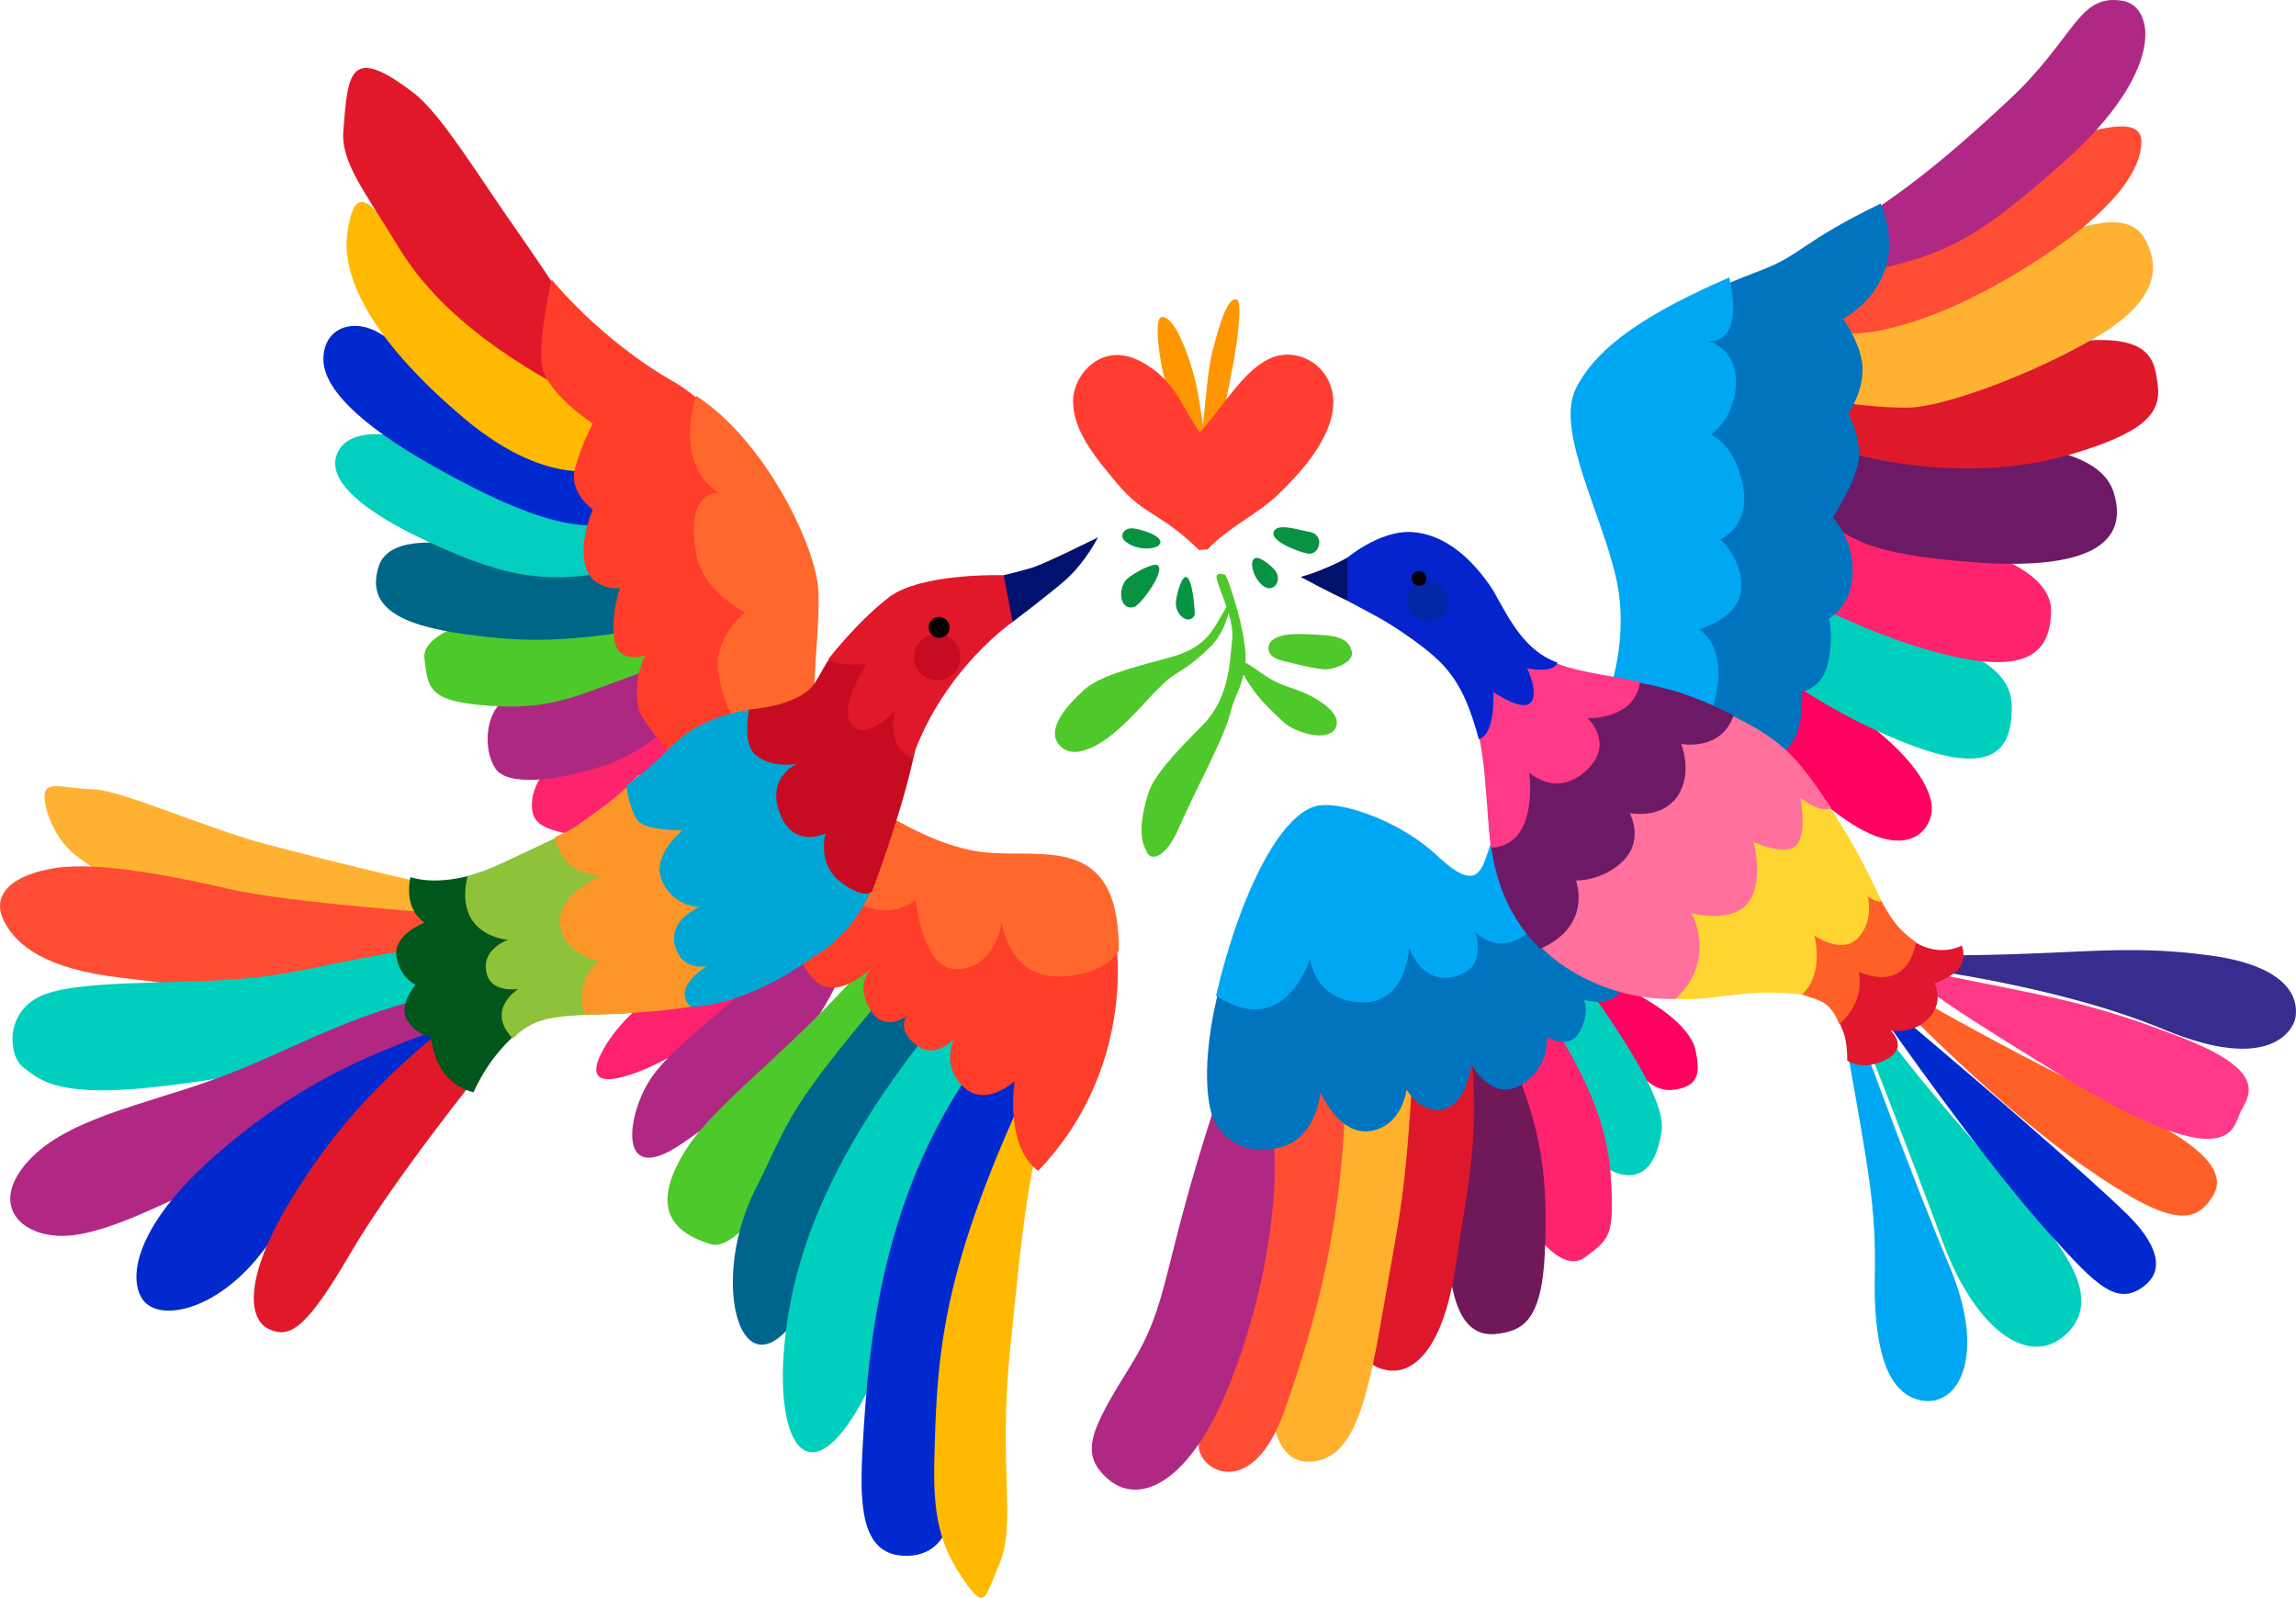 <svg xmlns="http://www.w3.org/2000/svg" xml:space="preserve" width="729.672" height="507.774" viewBox="0 0 193.059 134.349"><g style="display:inline;opacity:1;mix-blend-mode:normal"><path d="M146.612 68.508c-.694-4.5-.703-4.75-1.319-6.676-.655-2.052-1.596-3.919-2.382-3.761-.787.157.065 4.96.458 5.825.393.865 1.356 3.983 1.356 3.983z" style="opacity:1;fill:#fd9600;fill-opacity:1;stroke:none;stroke-width:.265;stroke-opacity:1" transform="translate(-45.248 -31.402)"/><path d="M145.952 70.734c.763-5.584.741-7.833 1.258-9.836.69-2.675 1.299-4.44 1.996-4.327.61.1-.035 4.168-.222 5.228-.168.949-1.012 5.076-1.012 5.076z" style="opacity:1;fill:#fd9600;fill-opacity:1;stroke:none;stroke-width:.275;stroke-opacity:1" transform="translate(-45.248 -31.402)"/><path d="M146.14 67.761c1.989-2.18 3.854-5.584 6.293-6.371 2.438-.787 5.348 1.258 4.876 4.523-.42 2.906-3.086 5.604-4.601 7.079-1.638 1.595-4.352 2.873-5.919 4.608-.465.004-.399.042-.73.046-3.223-3.166-4.597-2.869-6.812-5.515-1.81-2.162-3.882-4.542-3.764-7.202.088-2.004 2.383-4.864 5.663-3.146 2.887 1.512 3.36 3.675 4.994 5.978z" style="opacity:1;fill:#ff3d31;fill-opacity:1;stroke-width:.265" transform="translate(-45.248 -31.402)"/><path d="M142.512 78.904c-.48-.146-2.367.924-2.65 1.338-.652.953-.364 2.501.737 2.204.59-.16 2.825-3.264 1.913-3.542z" style="opacity:1;fill:#079244;fill-opacity:1;stroke:none;stroke-width:.265;stroke-opacity:1" transform="translate(-45.248 -31.402)"/><path d="M144.913 79.924c-.396.113-.802 1.706-.792 2.252.019 1.004 1.124 1.824 1.577.948.064-.124-.17-3.375-.785-3.2z" style="opacity:1;fill:#079244;fill-opacity:1;stroke:none;stroke-width:.228;stroke-opacity:1" transform="translate(-45.248 -31.402)"/><path d="M150.777 78.333c.382-.17 1.34.6 1.679 1.027.625.785-.041 1.877-.894 1.375-.824-.484-1.377-2.14-.785-2.402zM152.47 75.937c.483-.504 2.196.088 2.737.156 1.555.195 1.005 2.02.027 1.864-.728-.116-3.59-1.159-2.764-2.02z" style="opacity:1;fill:#079244;fill-opacity:1;stroke:none;stroke-width:.229;stroke-opacity:1" transform="translate(-45.248 -31.402)"/><path d="M142.683 77.257c.638-.618-1.043-1.233-1.987-1.406-.949-.173-1.341.588-.89 1.013.884.832 2.49.77 2.877.393z" style="opacity:1;fill:#079244;fill-opacity:1;stroke:none;stroke-width:.215;stroke-opacity:1" transform="translate(-45.248 -31.402)"/><path d="M141.754 98.248c-.618 2.084-.727 3.639-.117 4.698.275.92 1.591.71 2.717-1.888 1.419-3.276 3.793-7.49 4.345-9.706.445-1.787.975-1.918 1.261-4.146.27-2.1-1.495-7.437-1.713-7.482-.473-.097-.38-.108-.628 0-.495.218 1.503 3.439 1.234 5.486-.199 1.517-.135 4.785-2.446 7.127-2.315 2.346-4.163 4.256-4.653 5.91z" style="opacity:1;fill:#4fc82b;fill-opacity:1;stroke:none;stroke-width:.265;stroke-opacity:1" transform="translate(-45.248 -31.402)"/><path d="M136.417 89.397c-1.61 1.46-3.209 3.364-2.096 4.656 1.227 1.426 3.703-.015 5.705-2.018 2.396-2.397 1.392-1.572 3.134-3.227 1.036-.984 1.863-1.027 3.883-3.046 1.523-1.52 1.824-4.088 1.35-3.342-1.072 1.688-1.484 3.366-4.66 4.227-3.226.876-6.037 1.59-7.316 2.75zM153.247 92.185c.837.768 3.715 1.721 4.32.384.525-1.16-1.392-2.313-2.329-2.763-1.12-.538-1.897-.63-3.011-1.229-1.115-.599-2.489-1.922-2.757-1.424-.166.308.893 1.955 1.454 2.658.446.558 1.052 1.207 2.323 2.374z" style="opacity:1;fill:#4fc82b;fill-opacity:1;stroke:none;stroke-width:.265;stroke-opacity:1" transform="translate(-45.248 -31.402)"/><path d="M156.58 87.68c.714.066 2.521-.549 2.344-1.458-.208-1.061-1.196-1.34-2.365-1.414-1.229-.079-2.39-.148-3.178-.023-.788.126-1.597.47-1.455 1.312.125.75 1.418.919 1.968 1.057.438.11 1.601.427 2.686.527z" style="opacity:1;fill:#4fc82b;fill-opacity:1;stroke:none;stroke-width:.167;stroke-opacity:1" transform="translate(-45.248 -31.402)"/></g><g style="display:inline;mix-blend-mode:normal" transform="translate(-45.248 -31.402)"><path d="M82.202 105.84c-1.223-.056-9.9-2.225-14.571-3.449-4.672-1.223-12.236-4.56-14.46-4.616-2.226-.055-3.616-.612-4.061.056-.445.667.39 3.837 2.447 5.45 2.058 1.613 5.284 3.448 10.178 4.338 4.894.89 12.236 1.613 13.793 1.558 1.557-.056 7.898-.39 7.898-.39z" style="opacity:1;fill:#ffb232;fill-opacity:1;stroke:none;stroke-width:.265;stroke-opacity:1"/><path d="M82.814 108.231s-13.07-.89-18.187-2.058c-5.117-1.168-11.123-2.336-14.738-1.78-3.615.557-5.395 2.225-4.338 4.394 1.056 2.17 3.615 4.116 9.955 4.839 6.34.723 11.735 1.724 16.351 1.446 4.617-.278 11.068-2.447 11.068-2.447z" style="opacity:1;fill:#ff4c35;fill-opacity:1;stroke:none;stroke-width:.265;stroke-opacity:1"/><path d="M80.42 111.15c-8.677 1.39-9.4 2.057-14.906 2.557-5.506.501-14.182 0-17.074 1.558-2.892 1.557-2.392 5.06-1.224 5.895 1.168.834 2.447 2.503 10.29 1.724 7.841-.778 17.519-2.947 17.519-2.947l6.84-3.115z" style="opacity:1;fill:#00cfbd;fill-opacity:1;stroke:none;stroke-width:.265;stroke-opacity:1"/><path d="M83.943 114.688c-8.565 1.613-12.864 4.389-19.149 6.891-6.285 2.503-13.292 3.56-16.852 7.12-3.56 3.559-1.446 6.45 2.225 6.618 3.67.167 9.232-2.948 14.293-5.228 5.062-2.28 13.738-8.12 15.796-9.177 2.058-1.057 5.116-4.005 5.116-4.005z" style="opacity:1;fill:#b12884;fill-opacity:1;stroke:none;stroke-width:.265;stroke-opacity:1"/><path d="M83.426 117.52c-8.176 2.78-13.718 5.527-19.956 10.938-6.233 5.408-7.561 9.872-6.338 12.04 1.224 2.17 6.186 1.256 10.023-3.639a202.993 202.993 0 0 1 9.715-11.467c2.336-2.559 7.835-7.094 7.835-7.094z" style="opacity:1;fill:#0229cd;fill-opacity:1;stroke:none;stroke-width:.265;stroke-opacity:1"/><path d="M83.18 117.358c-5.84 4.727-9.794 8.83-13.603 15.158-3.797 6.307-3.504 9.809-1.724 10.643 1.78.834 3.17-.056 6.841-6.34 3.67-6.285 11.179-15.573 11.179-15.573z" style="opacity:1;fill:#e1182a;fill-opacity:1;stroke:none;stroke-width:.265;stroke-opacity:1"/><path d="M85.852 104.69c-.579.211-3.598 1.235-6.096.471-.59 2.793 1.18 3.815 1.18 3.815s-2.635 1.023-2.36 2.832c.275 1.809 1.612 2.399 1.612 2.399s-1.573 1.809-.629 3.106c.944 1.298 1.927 1.259 1.927 1.259s.158 3.815 3.579 4.68c1.81-4.09 4.837-5.86 4.837-5.86l.197-5.663z" style="opacity:1;fill:#01561b;fill-opacity:1;stroke:none;stroke-width:.265;stroke-opacity:1"/><path d="M94.307 100.757s-2.163 1.022-4.837 2.28c-2.578 1.214-3.107 1.495-4.916 2.046-1.18 5.073 3.421 5.348 3.421 5.348s-2.432.798-1.77 2.95c.472 1.533 2.635 1.18 2.635 1.18s-2.831 1.73-.471 4.168c2.084-2.123 4.168-1.888 9.163-2.084 4.994-.197.393-11.17.393-11.17z" style="opacity:1;fill:#8ec23a;fill-opacity:1;stroke:none;stroke-width:.265;stroke-opacity:1"/><path d="M103.195 95.172c-5.27 4.169-6.764 7-9.675 6.45-2.91-.55-3.618-1.101-3.54-2.753.08-1.652 1.495-3.618 3.304-4.326 1.81-.708 7.551-2.36 7.551-2.36z" style="opacity:1;fill:#fe236d;fill-opacity:1;stroke:none;stroke-width:.265;stroke-opacity:1"/><path d="M103.352 90.453s-2.753 3.775-7.157 5.27c-4.405 1.494-8.338 1.73-9.282.314-.943-1.415-.943-4.09.394-5.505 1.337-1.416 13.056-3.461 13.056-3.461z" style="opacity:1;fill:#ad2881;fill-opacity:1;stroke:none;stroke-width:.265;stroke-opacity:1"/><path d="M100.835 87.385c-6.843 2.281-8.494 3.697-14.079 3.382-5.584-.314-5.506-1.494-5.82-4.01-.315-2.518 6.607-3.855 6.607-3.855l10.933-.55 2.202 4.561z" style="opacity:1;fill:#4dc92a;fill-opacity:1;stroke:none;stroke-width:.265;stroke-opacity:1"/><path d="M99.947 84.24c-7.158 1.101-10.123 1.258-15.708.471-5.584-.786-8.18-2.36-7.157-5.663 1.022-3.304 7.865-1.73 10.854-1.023 2.989.708 11.72 1.023 11.72 1.023z" style="opacity:1;fill:#006687;fill-opacity:1;stroke:none;stroke-width:.265;stroke-opacity:1"/><path d="M98.712 79.127c-5.664 1.022-8.731 1.494-15.023-1.102-6.293-2.595-10.697-5.505-10.226-8.022.472-2.517 4.248-2.439 6.214-1.495 1.967.944 12.978 6.214 16.439 6.214 3.46 0 2.596 4.405 2.596 4.405z" style="opacity:1;fill:#04cebe;fill-opacity:1;stroke:none;stroke-width:.265;stroke-opacity:1"/><path d="M96.829 75.091s-2.212 2.134-11.572-2.585c-9.36-4.72-12.895-8.324-12.816-10.998.079-2.674 2.674-3.382 4.798-2.045 2.124 1.337 13.843 9.124 16.124 9.91 2.281.787 3.854 1.259 3.854 1.259z" style="opacity:1;fill:#0029cf;fill-opacity:1;stroke:none;stroke-width:.265;stroke-opacity:1"/><path d="M96.44 70.686s-4.738 2.13-12.132-4.084c-7.393-6.213-10.345-11.578-9.873-15.432.472-3.854 1.597-2.967 2.698-1.709 1.101 1.259 6.713 8.665 11.747 10.946 5.034 2.28 7.63 6.528 7.63 6.528z" style="opacity:1;fill:#ffb901;fill-opacity:1;stroke:none;stroke-width:.265;stroke-opacity:1"/><path d="M94.936 65.283c-8.259-4.09-13.347-8.403-16.203-13.135-2.753-4.562-4.82-7.056-4.617-9.701.38-4.957.52-7.375 5.954-3.198 2.271 1.745 5.385 6.919 8.63 11.53 3.2 4.548 6 9.077 6 9.077z" style="opacity:1;fill:#e1182a;fill-opacity:1;stroke:none;stroke-width:.265;stroke-opacity:1"/><path d="M105.895 110.79c-6.118 4.226-8.12 6.229-9.232 7.786-1.113 1.557-3.004 4.894 2.113 3.003 5.117-1.89 11.012-7.119 11.012-7.119z" style="opacity:1;fill:#fe216f;fill-opacity:1;stroke:none;stroke-width:.265;stroke-opacity:1"/><path d="M113.014 109.9c-6.896 6.785-11.568 9.566-13.348 12.68-1.78 3.115-2.336 8.565 2.892 5.006 5.228-3.56 9.566-7.675 11.68-11.012 2.113-3.337 2.78-6.452 2.78-6.452z" style="opacity:1;fill:#af2884;fill-opacity:1;stroke:none;stroke-width:.265;stroke-opacity:1"/><path d="M119.109 111.293c-6.733 8.022-13.452 12.585-16.045 16.567-3.281 5.04-1.334 7.173 1.972 8.169 4.142 1.247 15.097-21.346 15.097-21.346z" style="opacity:1;fill:#4dc92b;fill-opacity:1;stroke:none;stroke-width:.265;stroke-opacity:1"/><path d="M120.69 113.793c-9.567 11.235-8.814 11.409-11.953 17.67-4.335 8.648-.506 19.705 5.167 7.803 5.673-11.903 9.789-22.915 9.789-22.915z" style="opacity:1;fill:#00658c;fill-opacity:1;stroke:none;stroke-width:.265;stroke-opacity:1"/><path d="M126.474 114.35c-6.452 7.563-13.126 16.795-14.906 27.363-1.78 10.567 1.446 16.574 6.452 7.008 5.005-9.567 10.678-28.921 10.678-28.921z" style="opacity:1;fill:#00cfbd;fill-opacity:1;stroke:none;stroke-width:.265;stroke-opacity:1"/><path d="M129.503 118.065c-10.234 12.013-11.229 26.603-11.706 34.771-.287 4.919-.23 9.183 3.374 9.381 4.881.269 4.596-6.038 4.843-10.363.454-7.937 6.355-28.717 6.355-28.717z" style="opacity:1;fill:#0029cf;fill-opacity:1;stroke:none;stroke-width:.265;stroke-opacity:1"/><path d="M133.481 118.91c-9.01 18.465-9.455 25.472-9.677 35.595-.111 5.06.799 7.464 2.786 10.186 1.502 2.058 1.531.919 2.663-1.714 1.502-3.495-.102-8.247.945-18.276.904-8.666 1.637-17.861 4.028-21.42 4.783-7.12-.745-4.371-.745-4.371z" style="opacity:1;fill:#ffb901;fill-opacity:1;stroke:none;stroke-width:.265;stroke-opacity:1"/><path d="M91.633 54.901s4.03 5.049 10.23 8.58c4.922 2.802 8.78 10.214 8.78 10.214s.575 18.724 2.541 22.264c1.966 3.54 8.101 10.382 10.382 11.09 2.281.708 7.394-.944 11.484 1.101s4.062 2.674 4.062 2.674 1.627 10.515-6.579 19.035c-2.858-2.178-1.966-7.551-1.966-7.551s-2.439 2.281-4.326.472c-1.888-1.81-.787-4.011-.787-4.011s-1.573 1.809-3.225.471c-1.651-1.337-.708-2.438-.708-2.438s-1.728 1.396-2.91-.236c-1.652-2.28-.078-3.775-.078-3.775s-2.832 2.831-4.72 1.101c-1.887-1.73-3.146-7.315-4.562-9.753-1.416-2.439-9.914-11.353-10.303-13.136-.551-2.517.55-4.483.55-4.483s-2.28.787-2.595-1.337c-.315-2.124.471-4.326.471-4.326s-2.36.236-2.91-1.888c-.55-2.123.63-4.719.63-4.719s-2.046-1.416-1.495-3.46c.55-2.046 1.494-3.776 1.494-3.776s-4.168-2.674-4.326-5.191c-.157-2.517.866-6.922.866-6.922z" style="opacity:1;fill:#fe3d2b;fill-opacity:1;stroke:none;stroke-width:.265;stroke-opacity:1"/><path d="M103.782 64.683c5.67 3.682 9.788 12.124 10.233 15.906.445 3.782-1.501 12.904.946 15.573 2.024 2.208 8.064 6.34 12.959 6.897 4.894.556 11.457-1.724 11.401 8.287-.945 1.501-3.17 2.224-5.283 2.169-4.005-.106-4.561-4.505-4.561-4.505s-.556 3.893-3.838 3.893c-2.85 0-3.392-5.84-3.392-5.84s-2.614 2.336-5.951-.556c-3.337-2.892-9.733-15.35-9.733-15.35s-1.084-2.447-.946-4.283c.167-2.225 2.28-4.004 2.28-4.004s-3.537-1.617-4.115-4.95c-.946-5.45 1.946-5.061 1.946-5.061s-3.835-1.903-1.946-8.176z" style="opacity:1;fill:#ff672d;fill-opacity:1;stroke:none;stroke-width:.265;stroke-opacity:1"/><path d="M98.948 96.549c-.984.943-1.22 1.415-3.5 3.067-2.11 1.528-1.922 1.425-3.536 2.183.68 3.391 3.89 3.244 3.89 3.244s-3.697 1.495-3.461 4.13c.215 2.41 3.264 3.067 3.264 3.067s-2.163 1.495-1.18 4.484c7.826-.118 11.248-1.141 11.248-1.141l.51-11.68z" style="opacity:1;fill:#fd9629;fill-opacity:1;stroke:none;stroke-width:.265;stroke-opacity:1"/><path d="M110.038 90.885c-4.965.338-7.208 2.101-8.742 3.674-1.533 1.573-3.396 2.899-3.396 2.899s.321 2.294 1.069 3.042c.747.747 3.675.729 3.675.729s-2.674 2.084-1.73 4.247 3.146 2.202 3.146 2.202-2.672 1.035-2.04 3.309c.59 2.123 2.674 1.655 2.674 1.655s-3.1 1.824-1.337 3.43c5.27-.275 10.338-4.264 10.338-4.264s3.58-1.691 5.31-6.843c-3.776-5.781-8.967-14.08-8.967-14.08z" style="opacity:1;fill:#00a7d4;fill-opacity:1;stroke:none;stroke-width:.265;stroke-opacity:1"/><path d="M117.22 84.799c-2.14 1.276-2.441 2.382-3.395 3.943-1.272 2.08-5.603 2.322-5.603 2.322s-.486 2.605.333 3.574c1.224 1.446 3.671 1 3.671 1s-2.752 1.236-1.28 4.45c1.224 2.67 3.727 1.39 3.727 1.39s-.778 2.503 1.224 4.06c2.002 1.558 2.67.835 2.67.835s2.343-6.116 3.448-11.068c1.501-6.73 1.116-3.185 1.116-3.185-2.292-3.323-1.554-9.817-5.912-7.321z" style="opacity:1;fill:#c70c21;fill-opacity:1;stroke:none;stroke-width:.265;stroke-opacity:1"/><path d="M114.905 86.819c.834.723 3.226.389 3.226.389s-2.447 3.615-1.28 5.117c1.169 1.501 3.672-1.168 3.672-1.168s-.89 3.114 1.446 3.948c2.67-7.508 8.464-11.432 8.464-11.432l-.745-3.903s-6.996-.237-9.722 1.876c-2.725 2.114-5.06 5.173-5.06 5.173z" style="opacity:1;fill:#e1182a;fill-opacity:1;stroke:none;stroke-width:.265;stroke-opacity:1"/><path d="M137.57 76.585s-4.45 2.225-5.562 2.558c-1.113.334-2.364.626-2.364.626l.75 3.933s3.38-2.57 4.492-3.571c1.668-1.502 2.683-3.546 2.683-3.546z" style="opacity:1;fill:#01116f;fill-opacity:1;stroke:none;stroke-width:.265;stroke-opacity:1"/><circle cx="124.056" cy="86.661" r="1.95" style="opacity:1;fill:#c70c21;fill-opacity:1;stroke:none;stroke-width:.258;stroke-opacity:1"/><circle cx="124.215" cy="84.16" r=".747" style="opacity:1;fill:#000;fill-opacity:1;stroke:#000;stroke-width:.265;stroke-opacity:1"/></g><g style="display:inline;mix-blend-mode:normal" transform="translate(-45.248 -31.402)"><path d="M200.611 119.91c1.78 10.012 2.392 13.126 2.28 18.688-.11 5.562.78 10.011 3.95 10.567 3.17.557 5.457-3.864 2.342-11.261-3.114-7.397-7.08-18.294-7.08-18.294z" style="opacity:1;fill:#00a8f3;fill-opacity:1;stroke:none;stroke-width:.265;stroke-opacity:1"/><path d="M203.893 118.465c4.115 5.561 10.122 11.957 12.402 14.905 2.28 2.948 5.726 7.035 2.893 10.011-3.103 3.258-7.787 0-10.568-7.508-2.78-7.508-6.173-16.13-6.173-16.13z" style="opacity:1;fill:#00cfbd;fill-opacity:1;stroke:none;stroke-width:.265;stroke-opacity:1"/><path d="M204.95 116.74c6.173 5.173 15.85 13.516 19.188 16.797 1.668 1.64 3.615 4.277 1.41 5.993-2.289 1.782-4.052-.07-7.862-4.269-5.69-6.272-13.904-18.075-13.904-18.075z" style="opacity:1;fill:#0029cf;fill-opacity:1;stroke:none;stroke-width:.265;stroke-opacity:1"/><path d="M207.119 115.684c8.064 4.616 14.404 7.62 18.242 9.566 3.838 1.947 7.453 4.338 5.951 6.73-1.502 2.391-3.504 2.614-10.678-2.392-7.175-5.005-15.073-13.125-15.073-13.125z" style="opacity:1;fill:#ff6028;fill-opacity:1;stroke:none;stroke-width:.265;stroke-opacity:1"/><path d="M207.564 113.181c10.066 2.058 13.18 2.392 21.078 5.45 7.898 3.06 5.451 5.117 4.895 6.508-.556 1.39-1.224 5.061-14.739-3.17-13.515-8.232-11.957-7.954-11.957-7.954z" style="opacity:1;fill:#ff3988;fill-opacity:1;stroke:none;stroke-width:.265;stroke-opacity:1"/><path d="M208.453 111.735c11.29 0 15.128-1.001 22.581 0 7.453 1.001 7.397 4.227 7.23 5.228-.167 1.001-2.113 4.728-11.068 1.001-8.954-3.726-20.967-5.172-20.967-5.172z" style="opacity:1;fill:#372d8e;fill-opacity:1;stroke:none;stroke-width:.265;stroke-opacity:1"/><path d="M205.516 110.101c2.555 2.077 4.689.802 4.689.802s.393.944-.118 1.77c-.512.826-2.163 1.416-2.163 1.416s.825 1.573-.512 2.95c-1.337 1.376-3.185 1.022-3.185 1.022s1.573 1.415-.393 2.438c-1.967 1.022-3.265.079-3.265.079s.076-1.57-.435-2.672c-.511-1.101-1.5-3.633-1.5-3.633z" style="opacity:1;fill:#e0172d;fill-opacity:1;stroke:none;stroke-width:.265;stroke-opacity:1"/><path d="M202.182 104.886c1.888 3.382 2.163 4.287 4.169 5.742-.866 4.522-4.798 2.477-4.798 2.477s.629 2.478-1.652 4.405c-.787-1.966-1.691-1.966-2.99-2.438-1.297-.472-2.477-.315-2.477-.315l2.635-7.275z" style="opacity:1;fill:#fe6027;fill-opacity:1;stroke:none;stroke-width:.265;stroke-opacity:1"/><path d="M196.99 96.155c2.99 4.326 4.327 6.429 6.45 10.973-.247.312-1.14-.354-1.14-.354s.55 1.966-.787 3.46c-1.337 1.495-3.697-.157-3.697-.157s.866 3.264-1.061 4.955c-2.99-.353-4.956-.078-7.826.276-2.871.354-5.034-.236-5.034-.236l4.404-13.568z" style="opacity:1;fill:#ffd531;fill-opacity:1;stroke:none;stroke-width:.265;stroke-opacity:1"/><path d="M180.473 113.813c5.034 2.242 7.04 4.366 7.354 5.939.315 1.573.512 3.107-2.084 3.303-2.596.197-4.64-4.483-4.64-4.483l-2.242-3.933z" style="opacity:1;fill:#ff025f;fill-opacity:1;stroke:none;stroke-width:.265;stroke-opacity:1"/><path d="M178.86 114.56c4.484 6.332 6.411 10.068 6.096 11.995-.314 1.927-1.022 3.972-3.224 3.618-2.203-.353-2.793-2.752-2.793-2.752l-3.106-8.967z" style="opacity:1;fill:#01cebd;fill-opacity:1;stroke:none;stroke-width:.265;stroke-opacity:1"/><path d="M175.8 117.461c2.753 4.444 4.68 8.495 4.916 13.175.236 4.68-.079 4.916-2.202 6.489-2.124 1.573-4.916-3.028-4.916-3.028l-1.81-12.152z" style="opacity:1;fill:#ff236d;fill-opacity:1;stroke:none;stroke-width:.265;stroke-opacity:1"/><path d="M171.802 119.299c3.281 6.897 3.615 11.735 3.337 17.575s-2.058 6.396-3.894 6.674c-1.835.278-3.781-.612-4.17-6.173-.39-5.562 1.167-18.688 1.167-18.688z" style="opacity:1;fill:#711858;fill-opacity:1;stroke:none;stroke-width:.265;stroke-opacity:1"/><path d="M168.91 119.299c.834 7.73-.279 11.902-1.28 18.632-1 6.73-3.448 9.121-5.784 8.676-2.336-.445-3.114-2.225-1.78-11.902 1.335-9.677 3.894-14.35 3.894-14.35z" style="opacity:1;fill:#de182a;fill-opacity:1;stroke:none;stroke-width:.265;stroke-opacity:1"/><path d="M164.068 121.016c-.667 11.346-1.11 12.299-2.444 20.085-1.335 7.786-2.392 12.68-5.84 13.181-3.448.5-5.006-4.115-1.891-14.015 3.114-9.9 3.67-16.908 3.67-16.908z" style="opacity:1;fill:#ffb12d;fill-opacity:1;stroke:none;stroke-width:.265;stroke-opacity:1"/><path d="M194.749 87.385c11.837 6.49 13.214 10.815 12.9 12.467-.315 1.652-2.36 3.893-7.394.354-5.034-3.54-7.472-8.416-7.472-8.416z" style="opacity:1;fill:#ff025f;fill-opacity:1;stroke:none;stroke-width:.265;stroke-opacity:1"/><path d="M158.411 122.256c-.166 11.735-2.46 20.069-5.13 27.688-2.67 7.62-7.063 5.228-7.23 3.17-.167-2.058 3.448-20.411 3.448-20.411l3.782-9.789z" style="opacity:1;fill:#ff4c35;fill-opacity:1;stroke:none;stroke-width:.265;stroke-opacity:1"/><path d="M147.441 124.249c-4.616 14.071-3.782 16.574-7.119 21.969-3.337 5.395-4.393 7.397-1.89 9.566 2.502 2.169 6.785.612 10.233-8.065 3.448-8.676 4.394-17.908 3.393-22.19-1.002-4.283-4.617-1.28-4.617-1.28z" style="opacity:1;fill:#af2884;fill-opacity:1;stroke:none;stroke-width:.265;stroke-opacity:1"/><path d="M195.142 81.486c15.731 3.854 19.27 5.82 19.27 9.439 0 3.618-1.69 5.702-8.533 3.107-6.843-2.596-11.838-6.568-11.838-6.568z" style="opacity:1;fill:#00cfbd;fill-opacity:1;stroke:none;stroke-width:.265;stroke-opacity:1"/><path d="M196.794 75.037c13.529 1.18 21 3.854 20.922 7.786-.079 3.933-2.596 5.27-9.517 3.461-6.922-1.809-13.686-5.82-13.686-5.82z" style="opacity:1;fill:#ff236d;fill-opacity:1;stroke:none;stroke-width:.265;stroke-opacity:1"/><path d="M197.109 70.396c13.135-2.517 24.383-2.438 25.877 2.438 1.494 4.877-3.382 6.529-12.113 5.82-8.73-.707-10.54-1.966-13.371-4.797-2.832-2.832-.393-3.461-.393-3.461z" style="opacity:1;fill:#6c1a66;fill-opacity:1;stroke:none;stroke-width:.265;stroke-opacity:1"/><path d="M215.278 60.879c10.854-2.36 11.09.472 11.405 2.91.314 2.438-1.265 4.028-7.315 5.82-6.371 1.888-13.371 1.259-18.484-.078-5.113-1.337-5.191-3.382-5.191-3.382l5.348-2.281z" style="opacity:1;fill:#de192a;fill-opacity:1;stroke:none;stroke-width:.265;stroke-opacity:1"/><path d="M214.727 52.777c8.574-4.247 10.304-2.595 11.09-.865.787 1.73 1.18 4.562-4.09 7.708s-12.899 5.978-15.966 6.057c-3.068.078-8.26-.787-8.26-.787l1.653-7.157z" style="opacity:1;fill:#ffb232;fill-opacity:1;stroke:none;stroke-width:.265;stroke-opacity:1"/><path d="M216.379 43.968c7.158-2.674 9.006-2.32 8.927-.511-.078 1.809-1.45 4.808-7.354 8.888-4.542 3.139-9.91 5.938-14.787 6.882-4.877.944-7.315-1.573-7.315-1.573z" style="opacity:1;fill:#ff4c35;fill-opacity:1;stroke:none;stroke-width:.265;stroke-opacity:1"/><path d="M198.918 51.519c5.505-3.225 9.36-6.214 15.259-11.72 5.589-5.216 5.781-8.92 9.517-8.337 2.76.43 3.697 5.899-4.877 13.528-8.573 7.63-10.46 7.787-18.169 9.675-7.708 1.888-1.73-3.146-1.73-3.146z" style="opacity:1;fill:#af2884;fill-opacity:1;stroke:none;stroke-width:.265;stroke-opacity:1"/><path d="M148.261 112.664c-2.214 7.5-1.515 11.668-.959 12.892.556 1.224 2.197 3.031 5.423 2.364 3.226-.668 3.56-4.672 3.56-4.672s1.557 3.698 4.226 3.253c2.67-.445 3.004-3.476 3.004-3.476s1.39 2.336 3.392 1.558c1.772-.69 2.058-3.671 2.058-3.671s1.724 3.17 4.171 1.724c2.448-1.446 2.17-4.06 2.17-4.06s1.89 1.224 2.78-.445c.89-1.668.334-2.67.334-2.67s2.17.751 3.17-.806c1.001-1.557 12.96-19.55 12.96-19.55s1-.333 1.668-1.78c.667-1.445.556-3.781.556-3.781s1.78-.223 2.224-2.559c.445-2.336.028-3.56.028-3.56s2.003-1.084 2.003-3.976-1.669-4.533-1.669-4.533 2.086-3.17 2.197-5.06c.111-1.892-.89-3.671-.89-3.671s1.224-1.78 1.196-3.755c-.028-2.002-1.64-4.227-1.64-4.227s5.856-2.927 3.159-9.684c-6.784 3.298-6.608 4.317-10.168 5.652-3.56 1.335-8.009 3.448-8.009 3.448l.334 19.911-2.225 15.573-10.122 11.569-4.56 3.782z" style="opacity:1;fill:#0074bf;fill-opacity:1;stroke:none;stroke-width:.265;stroke-opacity:1"/><path d="M147.497 115.128c1.826-7.932 5.358-15.657 8.787-16.018 2.114-.223 6.803 1.41 9.79 4.227 4.25 4.01 3.73.01 5.116-2.336 2.657-4.5 9.01-10.456 9.01-10.456s2.113-4.783 1.001-10.234c-1.112-5.45-5.228-12.68-3.448-16.24 1.78-3.56 6.006-6.34 12.903-9.344 1.335 6.007-1.891 5.34-1.891 5.34s2.447.445 2.447 3.448-2.113 4.45-2.113 4.45 1.93.631 2.67 4.115c.778 3.67-1.892 4.672-1.892 4.672s1.891 1.557 1.78 4.115c-.111 2.559-3.56 3.449-3.56 3.449s2.67 1.446 1.224 6.34-8.565 10.679-8.565 10.679-5.218 6.908-7.008 8.453c-2.447 2.114-4.45 0-4.45 0s.912 2.556-1 3.449c-3.337 1.557-4.56-2.114-4.56-2.114s-.223 4.783-4.117 4.56c-3.893-.222-4.226-3.67-4.226-3.67s-2.049 6.93-7.898 3.115z" style="opacity:1;fill:#00a8f3;fill-opacity:1;stroke:none;stroke-width:.265;stroke-opacity:1"/><path d="M189.361 90.885c5.939 2.596 6.916 4.133 9.866 8.459-.944.51-2.59-.868-2.59-.868s.59 3.067-.354 4.011-3.58-.275-3.58-.275.905 3.421-.51 5.152c-1.416 1.73-4.72.825-4.72.825s2.234 3.903-1.345 7.207c-5.844.17-10.61-3.116-11.987-5.2-1.265-1.918 15.22-19.31 15.22-19.31z" style="opacity:1;fill:#ff709c;fill-opacity:1;stroke:none;stroke-width:.265;stroke-opacity:1"/><path d="M179.018 88.054c5.152.944 7.354 1.14 11.995 3.5-1.023 3.068-4.405 2.399-4.405 2.399s1.023 2.438-.314 4.405c-1.338 1.966-4.012 1.415-4.012 1.415s1.22 2.203-.511 3.973c-1.73 1.77-4.011 1.69-4.011 1.69s1.455 3.776-2.99 5.742c-3.539-3.46-4.365-7.747-4.404-12.427-.03-3.626 8.652-10.697 8.652-10.697z" style="opacity:1;fill:#6c1a66;fill-opacity:1;stroke:none;stroke-width:.265;stroke-opacity:1"/><path d="M173.905 85.852c1.849 1.848 5.506 2.123 9.242 2.87-.393 3.225-4.404 3.068-4.404 3.068s2.36 2.163-.158 4.444c-2.517 2.281-4.758.118-4.758.118s.904 6.174-3.225 6.332c-.63-5.978-.315-9.046-2.36-13.254-1.904-3.917 5.663-3.578 5.663-3.578z" style="opacity:1;fill:#fd3988;fill-opacity:1;stroke:none;stroke-width:.265;stroke-opacity:1"/><path d="M158.42 78.39s2.763-2.39 5.496-2.252c2.734.137 5.093 2.163 6.863 4.876 1.462 2.599 2.665 5.103 5.447 6.116-.452.968-2.576.452-2.576.452s1.042 2.143.295 2.91c-.747.767-3.127-.904-3.127-.904s.217 3.52-1.219 3.972c-.708-2.537-1.376-4.346-2.812-6.017-1.395-1.625-4.562-3.638-5.643-4.228-1.082-.59-2.684-1.445-2.684-1.445z" style="opacity:1;fill:#0524ce;fill-opacity:1;stroke:none;stroke-width:.265;stroke-opacity:1"/><path d="M154.615 79.913c2.104-.59 3.913-1.612 3.913-1.612l.02 3.618s-1.848-.865-3.933-2.006z" style="opacity:1;fill:#01126a;fill-opacity:1;stroke:none;stroke-width:.265;stroke-opacity:1"/><circle cx="165.293" cy="81.978" r="1.73" style="opacity:1;fill:#0128a7;fill-opacity:1;stroke:none;stroke-width:.265;stroke-opacity:1"/><circle cx="164.565" cy="80.031" r=".629" style="opacity:1;fill:#06000a;fill-opacity:1;stroke:none;stroke-width:.265;stroke-opacity:1"/></g></svg>